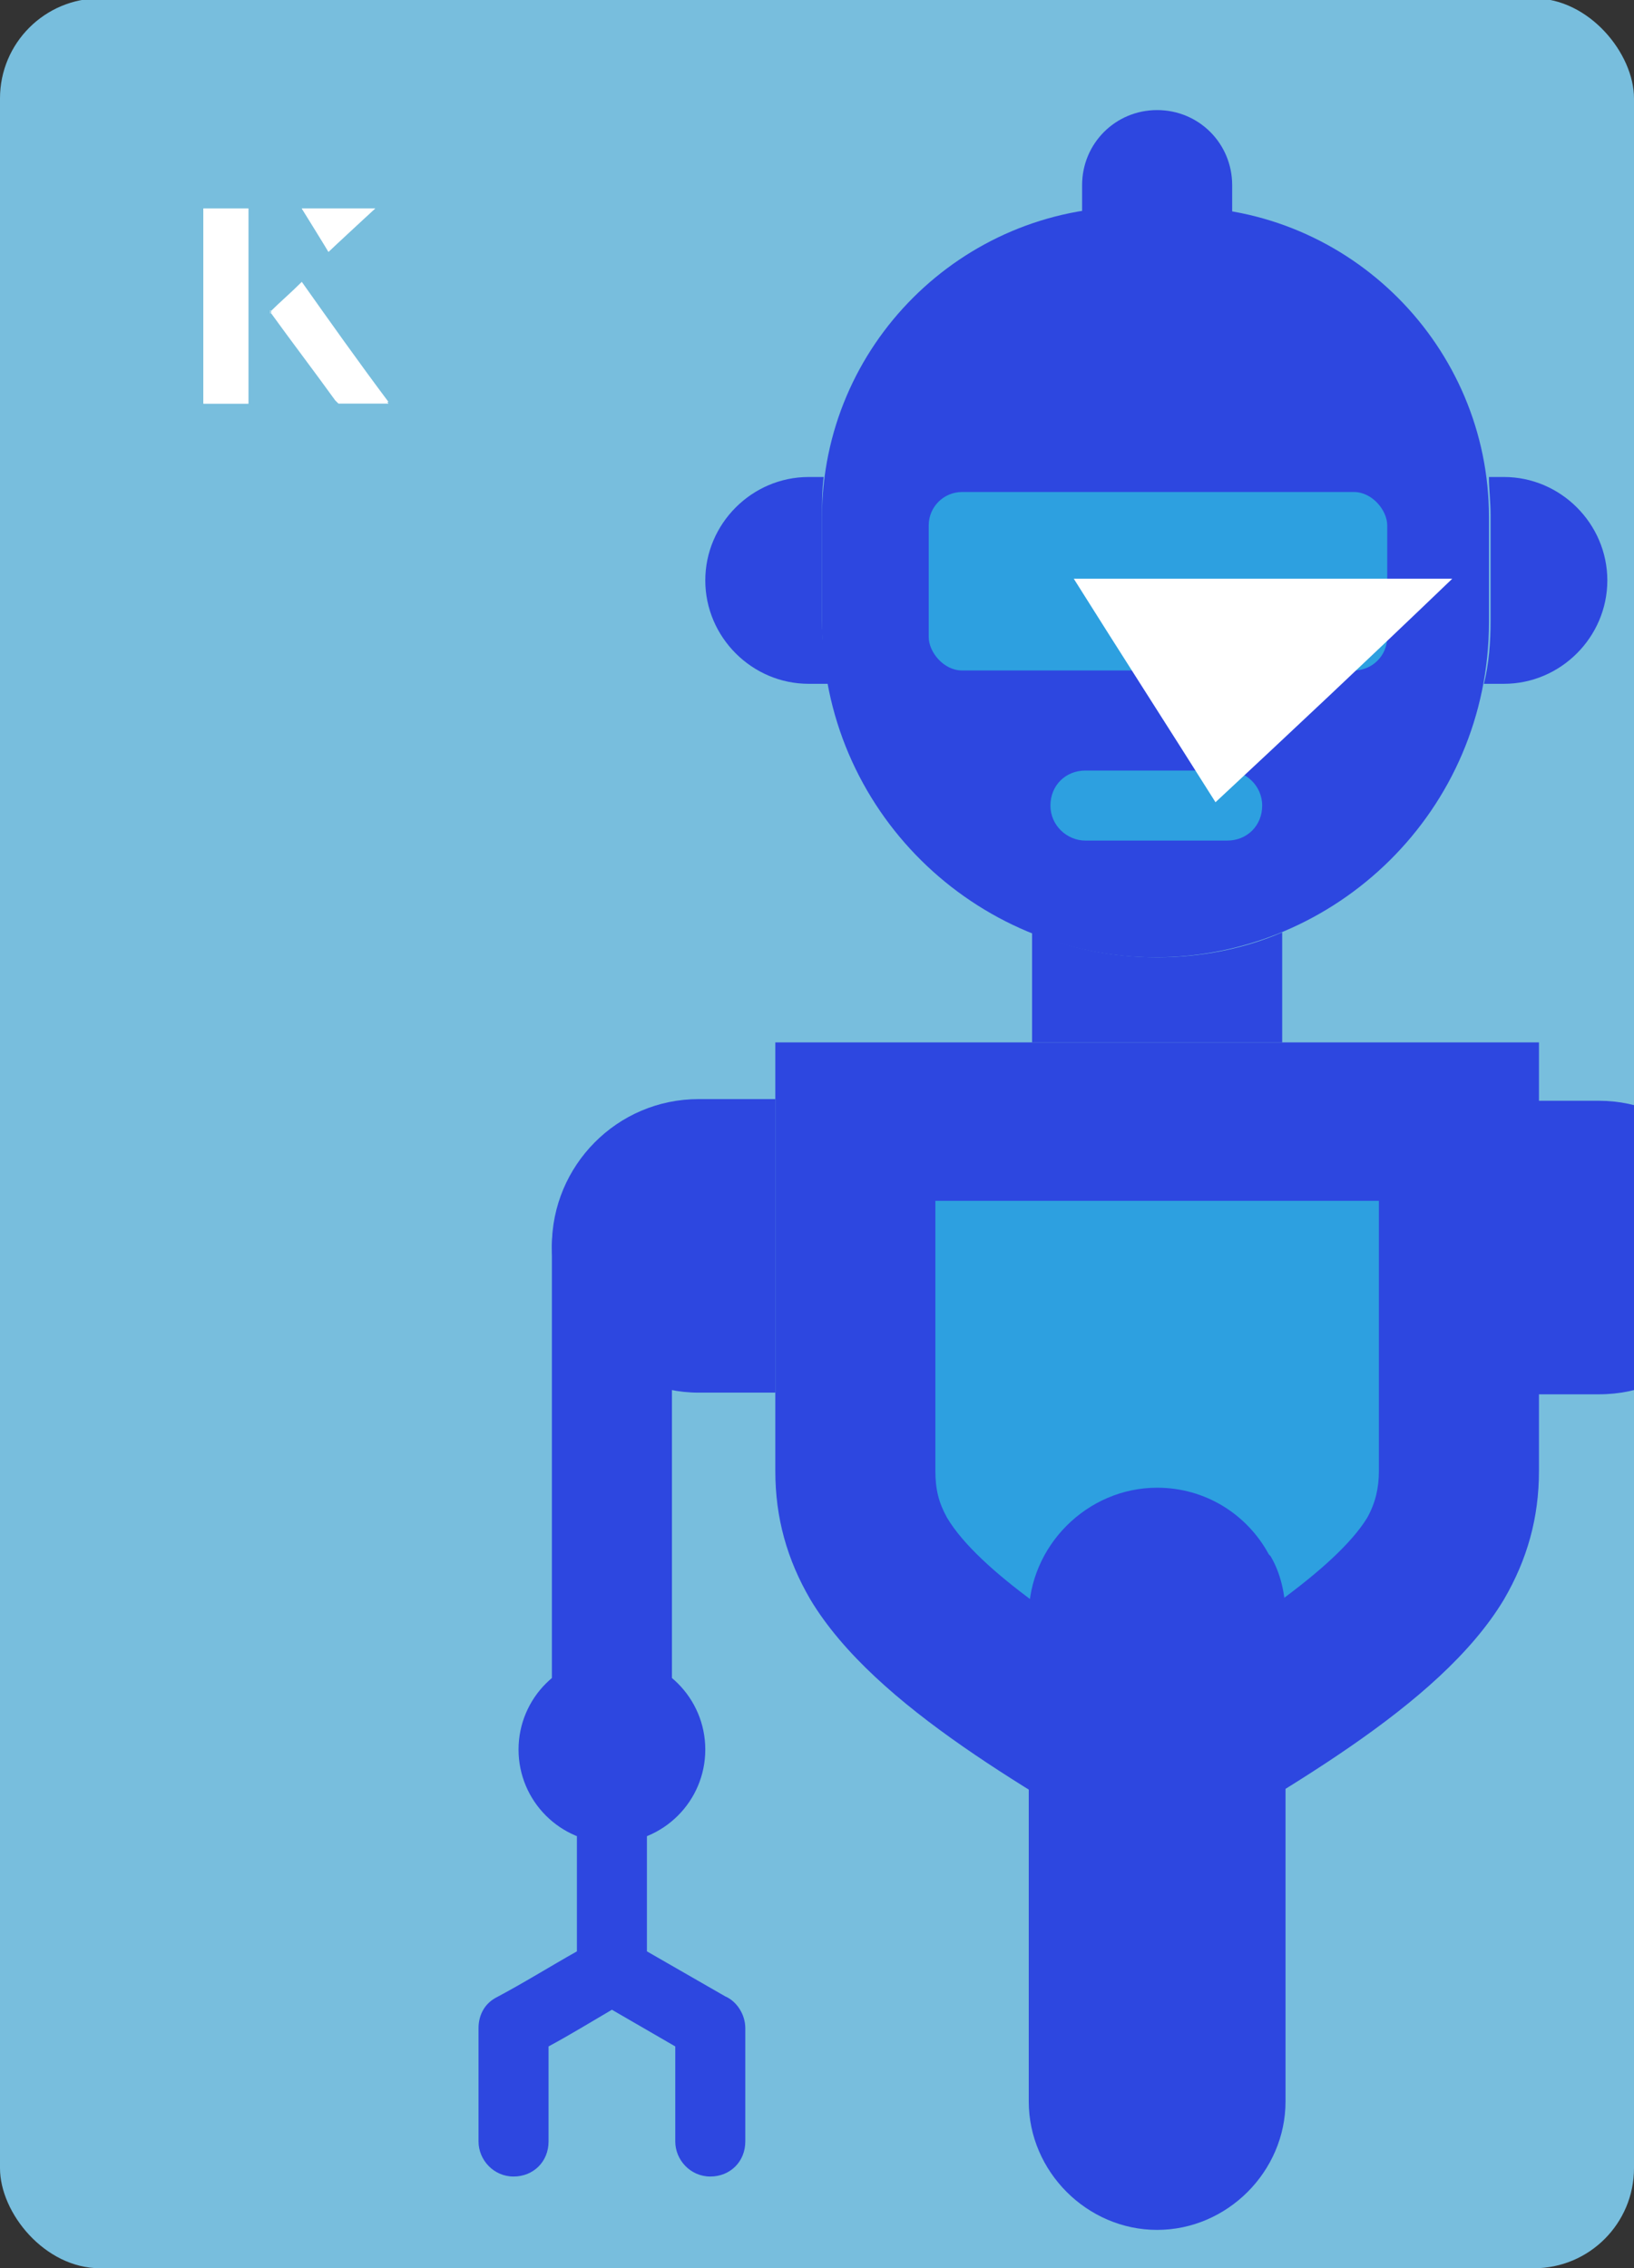 <?xml version="1.0" encoding="UTF-8"?><svg id="Layer_1" xmlns="http://www.w3.org/2000/svg" xmlns:xlink="http://www.w3.org/1999/xlink" viewBox="0 0 98 136"><rect x="0" y="0" width="98" height="136" fill="#333333" stroke="none"/><defs><clipPath id="clippath"><rect x="0" y="0" width="98" height="136.1" rx="6" ry="6" transform="translate(98 136) rotate(-180)" style="fill:none;"/></clipPath></defs><rect x="0" y="0" width="98" height="136.1" rx="6" ry="6" transform="translate(98 136) rotate(-180)" style="fill:#78bedd;"/><g style="clip-path:url(#clippath);"><path d="M34.6,104.1v12.9c-1.6.9-3.2,1.9-4.9,2.8-.7.4-1,1.1-1,1.8v6.8c0,1.1.9,2.1,2.1,2.1s2.1-.9,2.1-2.1v-5.7c1.3-.7,2.6-1.5,3.8-2.2l3.8,2.2v5.7c0,1.1.9,2.1,2.1,2.1s2.1-.9,2.1-2.1v-6.8c0-.8-.5-1.6-1.2-1.9l-4.7-2.7v-12.9h-4.1,0Z" style="fill:#2d47e0; fill-rule:evenodd;"/><path d="M40.3,100.7c-1-.8-2.2-1.3-3.6-1.3s-2.6.5-3.6,1.3v-25.9c0-4,3.2-7.3,7.2-7.4v33.3Z" style="fill:#2d47e0; fill-rule:evenodd;"/><circle cx="36.7" cy="104.9" r="5.6" style="fill:#2d47e0;"/><path d="M46.5,65.9h-4.6c-4.9,0-8.8,4-8.8,8.8s4,8.8,8.8,8.8h4.6v-17.7h0Z" style="fill:#2d47e0; fill-rule:evenodd;"/><path d="M91.3,83.6h4.6c4.9,0,8.8-4,8.8-8.8s-4-8.8-8.8-8.8h-4.6v17.7Z" style="fill:#2d47e0; fill-rule:evenodd;"/><path d="M46.5,62.5v25.7c0,2.8.7,5.3,2.1,7.7,3.9,6.5,13.6,11.7,20.8,16h0s0,0,0,0h0c7.2-4.4,16.9-9.5,20.8-16,1.4-2.4,2.1-4.9,2.1-7.7v-25.7h-45.7Z" style="fill:#2d47e0; fill-rule:evenodd;"/><path d="M69.4,72h-13.3v16.2c0,1.1.2,1.9.7,2.8,1.9,3.2,7.8,7,12.6,9.8h0c4.8-2.9,10.7-6.7,12.6-9.8.5-.9.7-1.8.7-2.8v-16.2h-13.3Z" style="fill:#2da0e0; fill-rule:evenodd;"/><path d="M48.6,41h1.1c-.2-1.2-.4-2.5-.4-3.8v-6.3c0-.8,0-1.5.1-2.3h-.9c-3.4,0-6.2,2.8-6.2,6.2s2.8,6.2,6.2,6.2ZM89.1,41h1.1c3.4,0,6.2-2.8,6.2-6.2s-2.8-6.2-6.2-6.2h-.9c0,.7.1,1.5.1,2.3v6.3c0,1.3-.1,2.6-.4,3.8h0Z" style="fill:#2d47e0; fill-rule:evenodd;"/><path d="M69.4,12.4h-1.5c-10.2,0-18.6,8.3-18.6,18.6v6.3c0,11.3,9.2,20.1,20,20.1,10.8,0,20-8.8,20-20.1v-6.3c0-10.2-8.3-18.6-18.6-18.6h-1.5,0Z" style="fill:#2d47e0; fill-rule:evenodd;"/><rect x="55.7" y="29.5" width="27.5" height="10.7" rx="2" ry="2" style="fill:#2da0e0;"/><path d="M69.4,6.6c-2.5,0-4.5,2-4.5,4.5v4.2c0,2.5,2,4.5,4.5,4.5h0c2.5,0,4.5-2,4.5-4.5h0v-4.2h0c0-2.5-2-4.5-4.5-4.5Z" style="fill:#2d47e0; fill-rule:evenodd;"/><polygon points="69.4 89.2 69.4 89.2 69.4 89.2 69.4 89.2 69.4 89.2" style="fill:#2d47e0;"/><path d="M76.1,93.2c-1.3-2.4-3.8-4-6.7-4h0c-4.2,0-7.7,3.5-7.7,7.7v29.1c0,4.2,3.5,7.7,7.7,7.7s7.7-3.5,7.7-7.7v-29.1c0-1.3-.3-2.6-.9-3.6Z" style="fill:#2d47e0;"/><path d="M65.1,50.4c-1.1,0-2.1-.9-2.1-2.1s.9-2.1,2.1-2.1h8.5c1.1,0,2.1.9,2.1,2.1s-.9,2.1-2.1,2.1h-8.5Z" style="fill:#2da0e0; fill-rule:evenodd;"/><path d="M76.9,55.9v6.6h-15v-6.6c2.3,1,4.9,1.5,7.5,1.5,2.6,0,5.2-.5,7.5-1.5h0Z" style="fill:#2d47e0; fill-rule:evenodd;"/></g><path d="M72.9,48.1c-2.9-4.6-5.8-9.1-8.5-13.4h22.7c-5,4.8-9.9,9.4-14.2,13.4Z" style="fill:#fff;"/><path d="M14.9,12.5h-2.7v11.7h2.7v-11.7ZM16.2,18.7c1.3,1.8,2.6,3.5,3.9,5.3,0,0,.2.2.2.2,1,0,1.9,0,3,0-1.8-2.5-3.5-4.8-5.2-7.2-.7.6-1.3,1.2-1.9,1.8ZM19.7,15.1c.8-.8,1.8-1.7,2.8-2.6h-4.4c.5.8,1.1,1.7,1.6,2.6Z" style="fill:#fff;"/><path d="M14.9,12.5v11.7h-2.7v-11.7h2.7Z" style="fill:#fff;"/><path d="M16.2,18.7c.6-.6,1.2-1.1,1.9-1.8,1.7,2.4,3.4,4.8,5.2,7.2-1.1,0-2,0-3,0,0,0-.2,0-.2-.2-1.3-1.8-2.6-3.5-3.9-5.3Z" style="fill:#fff;"/><polygon points="19.7 15.1 18.1 12.5 22.5 12.5 19.7 15.1" style="fill:#fff;"/></svg>